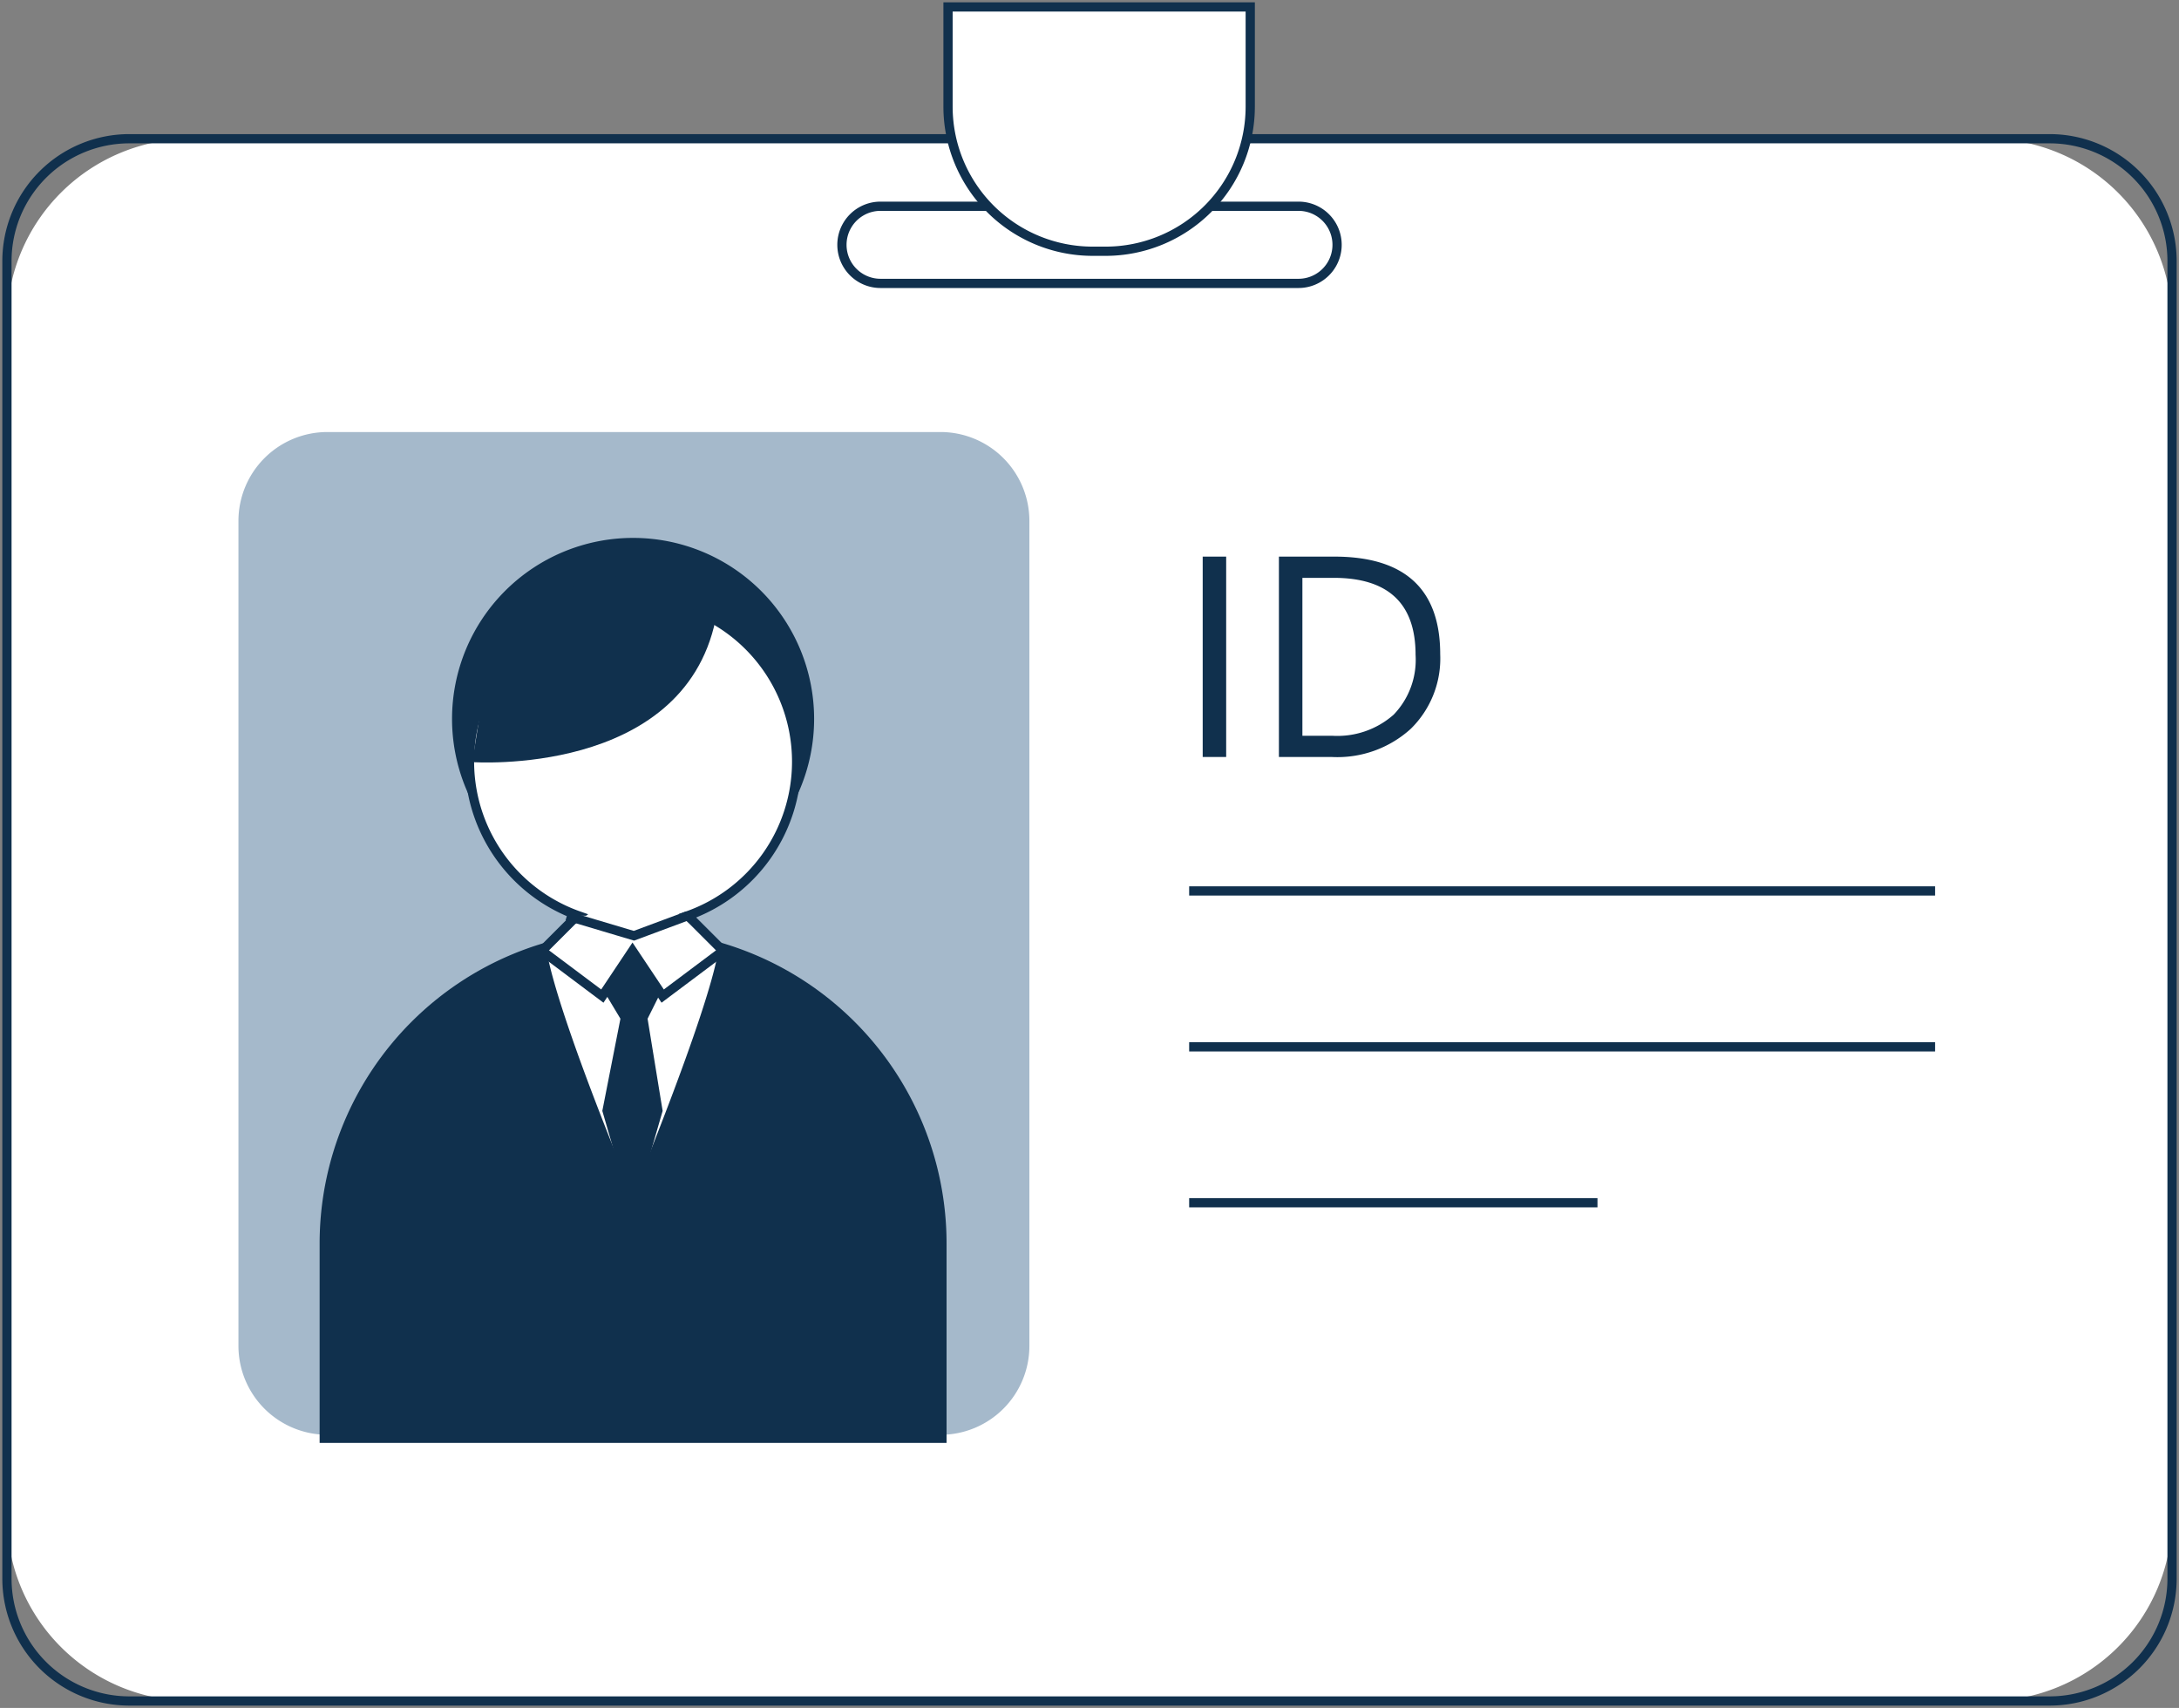 <svg id="グループ_441" data-name="グループ 441" xmlns="http://www.w3.org/2000/svg" xmlns:xlink="http://www.w3.org/1999/xlink" width="235.98" height="185" viewBox="0 0 235.98 185">
  <rect x="0" y="0" width="235.98" height="185" fill="#808080" stroke="none"/>
  <defs>
    <clipPath id="clip-path">
      <rect id="長方形_541" data-name="長方形 541" width="235.98" height="185" fill="none"/>
    </clipPath>
  </defs>
  <g id="グループ_399" data-name="グループ 399">
    <g id="グループ_398" data-name="グループ 398" clip-path="url(#clip-path)">
      <path id="パス_2415" data-name="パス 2415" d="M215.039,179.212H20.437A19.959,19.959,0,0,1,.5,159.273V29.929A19.959,19.959,0,0,1,20.437,9.991h194.6a19.959,19.959,0,0,1,19.937,19.938V159.273a19.959,19.959,0,0,1-19.937,19.938" transform="translate(0.252 5.036)" fill="#fff"/>
      <path id="長方形_540" data-name="長方形 540" d="M13.256,0H221.219a13.256,13.256,0,0,1,13.256,13.256v142.71a13.255,13.255,0,0,1-13.255,13.255H13.255A13.255,13.255,0,0,1,0,155.966V13.256A13.256,13.256,0,0,1,13.256,0Z" transform="translate(0.752 15.027)" fill="none" stroke="#10304d" stroke-miterlimit="10" stroke-width="1"/>
      <path id="パス_2416" data-name="パス 2416" d="M93.193,139.728H26.8a9.632,9.632,0,0,1-9.632-9.632V40.745A9.632,9.632,0,0,1,26.8,31.113H93.193a9.632,9.632,0,0,1,9.632,9.632V130.1a9.632,9.632,0,0,1-9.632,9.632" transform="translate(8.655 15.684)" fill="#a5b9cb"/>
      <path id="パス_2417" data-name="パス 2417" d="M71.76,58.344A19.606,19.606,0,1,1,52.154,38.738,19.606,19.606,0,0,1,71.76,58.344" transform="translate(16.407 19.527)" fill="#10304d"/>
      <path id="パス_2418" data-name="パス 2418" d="M23.014,122.531v-21.6a33.947,33.947,0,0,1,67.895,0v21.6" transform="translate(11.601 33.764)" fill="#10304d"/>
      <path id="パス_2419" data-name="パス 2419" d="M69.231,60.795A17.714,17.714,0,1,0,45.616,77.478l-.695.531-3.268,3.267c1.2,7.277,9.813,27.776,9.867,27.776-.056,0,8.572-20.665,9.739-27.776l-3.267-3.267-.569-.531A17.7,17.7,0,0,0,69.231,60.795" transform="translate(17.042 21.718)" fill="#fff"/>
      <path id="パス_2420" data-name="パス 2420" d="M69.231,60.795A17.714,17.714,0,1,0,45.616,77.478l-.695.531-3.268,3.267c1.2,7.277,9.813,27.776,9.867,27.776-.056,0,8.572-20.665,9.739-27.776l-3.267-3.267-.569-.531A17.7,17.7,0,0,0,69.231,60.795Z" transform="translate(17.042 21.718)" fill="none" stroke="#10304d" stroke-miterlimit="10" stroke-width="1"/>
      <path id="パス_2421" data-name="パス 2421" d="M34,61.928s22.775,1.627,26.352-15.412L47.592,40.91l-11.756,9.6Z" transform="translate(17.141 20.622)" fill="#10304d"/>
      <path id="パス_2422" data-name="パス 2422" d="M58.63,68.477l-6.535,4.9-3.268-4.9-3.267,4.9-6.535-4.9" transform="translate(19.671 34.518)" fill="none" stroke="#10304d" stroke-miterlimit="10" stroke-width="1"/>
      <path id="パス_2423" data-name="パス 2423" d="M40.819,65.951l7.259,2.164,5.812-2.164" transform="translate(20.576 33.245)" fill="#fff"/>
      <path id="パス_2424" data-name="パス 2424" d="M40.819,65.951l7.259,2.164,5.812-2.164" transform="translate(20.576 33.245)" fill="none" stroke="#10304d" stroke-miterlimit="10" stroke-width="1"/>
      <path id="パス_2425" data-name="パス 2425" d="M48.27,75.829,49.9,72.56l-3.267-4.084L43.368,72.56l1.961,3.268Z" transform="translate(21.862 34.518)" fill="#10304d"/>
      <path id="パス_2426" data-name="パス 2426" d="M48.27,73.365,49.9,83.349,46.637,94.6,43.368,83.349l1.961-9.984Z" transform="translate(21.862 36.982)" fill="#10304d"/>
      <path id="パス_2427" data-name="パス 2427" d="M110.064,23.21H64.8a4.178,4.178,0,1,1,0-8.357h45.266a4.178,4.178,0,1,1,0,8.357" transform="translate(30.558 7.487)" fill="#fff"/>
      <path id="パス_2428" data-name="パス 2428" d="M110.064,23.21H64.8a4.178,4.178,0,1,1,0-8.357h45.266a4.178,4.178,0,1,1,0,8.357Z" transform="translate(30.558 7.487)" fill="none" stroke="#10304d" stroke-miterlimit="10" stroke-width="1"/>
    </g>
  </g>
  <path id="パス_3435" data-name="パス 3435" d="M5.389,0H2.846V-21.706H5.389ZM11.1,0V-21.706h5.994q11.474,0,11.474,10.581A10.662,10.662,0,0,1,25.377-3.05,11.82,11.82,0,0,1,16.847,0Zm2.543-19.405V-2.3h3.239a9.193,9.193,0,0,0,6.645-2.286A8.568,8.568,0,0,0,25.9-11.065q0-8.34-8.87-8.34Z" transform="translate(127.403 81.997)" fill="#10304d"/>
  <g id="グループ_401" data-name="グループ 401">
    <g id="グループ_400" data-name="グループ 400" clip-path="url(#clip-path)">
      <line id="線_291" data-name="線 291" x2="80.78" transform="translate(128.783 96.505)" fill="#fff"/>
      <line id="線_292" data-name="線 292" x2="80.78" transform="translate(128.783 96.505)" fill="none" stroke="#10304d" stroke-miterlimit="10" stroke-width="1"/>
      <line id="線_293" data-name="線 293" x2="80.78" transform="translate(128.783 113.392)" fill="#fff"/>
      <line id="線_294" data-name="線 294" x2="80.78" transform="translate(128.783 113.392)" fill="none" stroke="#10304d" stroke-miterlimit="10" stroke-width="1"/>
      <line id="線_295" data-name="線 295" x2="44.22" transform="translate(128.783 130.279)" fill="#fff"/>
      <line id="線_296" data-name="線 296" x2="44.22" transform="translate(128.783 130.279)" fill="none" stroke="#10304d" stroke-miterlimit="10" stroke-width="1"/>
      <path id="パス_2429" data-name="パス 2429" d="M85.322,26.962h-1.4A15.667,15.667,0,0,1,68.26,11.3V.5h32.729V11.3A15.667,15.667,0,0,1,85.322,26.962" transform="translate(34.409 0.252)" fill="#fff"/>
      <path id="パス_2430" data-name="パス 2430" d="M85.322,26.962h-1.4A15.667,15.667,0,0,1,68.26,11.3V.5h32.729V11.3A15.667,15.667,0,0,1,85.322,26.962Z" transform="translate(34.409 0.252)" fill="none" stroke="#10304d" stroke-miterlimit="10" stroke-width="1"/>
    </g>
  </g>
</svg>
